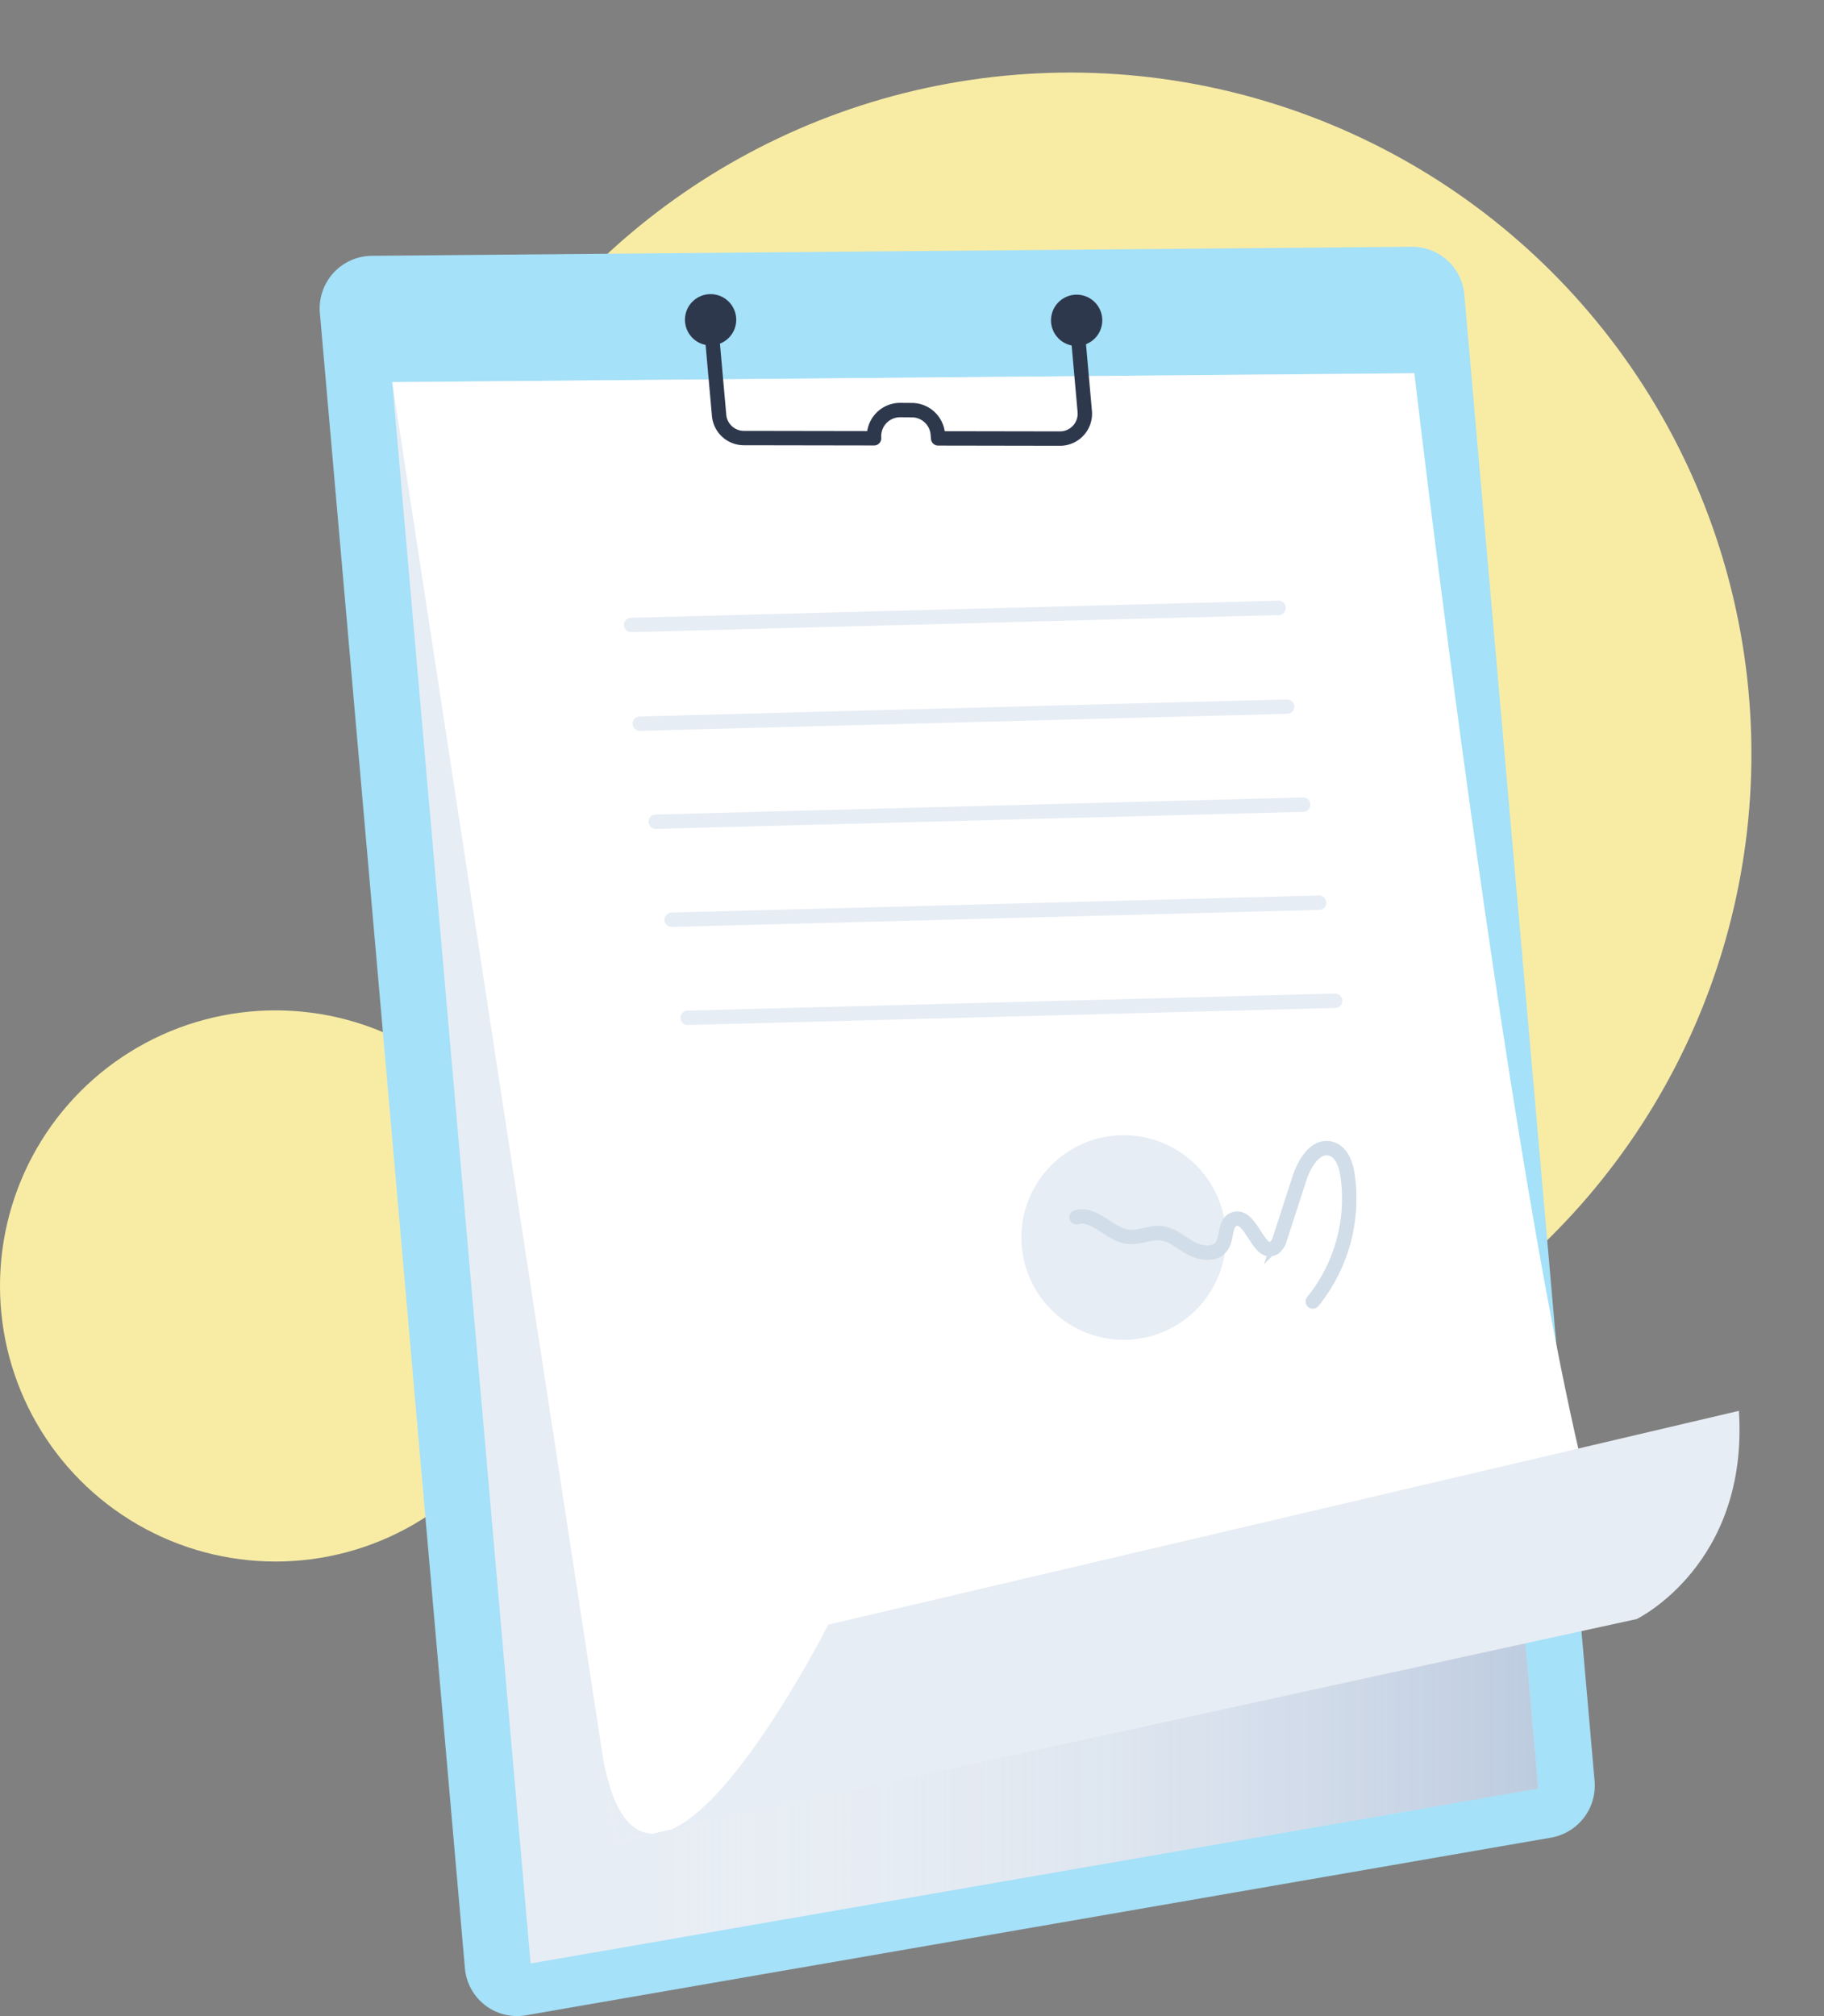 <svg xmlns="http://www.w3.org/2000/svg" xmlns:xlink="http://www.w3.org/1999/xlink" width="380" height="420" viewBox="0 0 380 420">
  <rect x="0" y="0" width="380" height="420" fill="#808080" stroke="none"/>
  <defs>
    <linearGradient id="linear-gradient" x1="0.193" y1="0.466" x2="1.828" y2="0.466" gradientUnits="objectBoundingBox">
      <stop offset="0.002" stop-color="#fff" stop-opacity="0"/>
      <stop offset="1" stop-color="#235196"/>
    </linearGradient>
  </defs>
  <g id="Group_159" data-name="Group 159" transform="translate(0 -40)">
    <ellipse id="Ellipse_39" data-name="Ellipse 39" cx="141.927" cy="141.927" rx="141.927" ry="141.927" transform="translate(97.962 354.096) rotate(-96.485)" fill="#f8eca5"/>
    <circle id="Ellipse_40" data-name="Ellipse 40" cx="57.408" cy="57.408" r="57.408" transform="translate(0 250.484)" fill="#f8eca5"/>
    <g id="Group_158" data-name="Group 158" transform="translate(66.602 91.407)">
      <path id="Path_106" data-name="Path 106" d="M485.091,508.518l213.72-37.037a11,11,0,0,0,8.989-11.848l-27.124-309.5a10.925,10.925,0,0,0-10.908-10.05l-216.8,1.885a10.962,10.962,0,0,0-10.721,12L472.45,498.625A10.892,10.892,0,0,0,485.091,508.518Z" transform="translate(-442.201 -140.084)" fill="#a5e1f8"/>
      <path id="Path_107" data-name="Path 107" d="M478.725,488.585l209.914-36.441L662.844,157.3,449.9,159.154Z" transform="translate(-434.785 -130.954)" fill="#e7edf4"/>
      <path id="Path_108" data-name="Path 108" d="M478.725,488.585l209.914-36.441L662.844,157.3,449.9,159.154Z" transform="translate(-434.785 -130.954)" fill="url(#linear-gradient)" style="mix-blend-mode: multiply;isolation: isolate"/>
      <path id="Path_109" data-name="Path 109" d="M436.492,159.155,649.431,157.3s28.247,243.074,46.318,258.653l-212.679,47.3Z" transform="translate(-421.372 -130.954)" fill="#fff"/>
      <path id="Path_110" data-name="Path 110" d="M638.224,338.218s23.369-11.3,21.291-43.376L469.8,339.382s-39.224,77.5-47.307,25.7l3.051,19.558Z" transform="translate(-363.846 -52.341)" fill="#e7edf4"/>
      <g id="Group_157" data-name="Group 157" transform="translate(75.055 8.827)">
        <ellipse id="Ellipse_41" data-name="Ellipse 41" cx="5.344" cy="5.344" rx="5.344" ry="5.344" transform="translate(86.798 12.809) rotate(-168.347)" fill="#2e384d"/>
        <ellipse id="Ellipse_42" data-name="Ellipse 42" cx="5.344" cy="5.344" rx="5.344" ry="5.344" transform="translate(10.43 12.765) rotate(-167.38)" fill="#2e384d"/>
      </g>
      <path id="Path_111" data-name="Path 111" d="M587.882,150.136l1.691,18.992a5.184,5.184,0,0,1-5.172,5.644l-25.371-.043-.076-.9a5.44,5.44,0,0,0-5.383-4.981l-2.422-.018a5.443,5.443,0,0,0-5.465,5.876h0l-27.135-.044a5.183,5.183,0,0,1-5.154-4.724l-1.774-19.917" transform="translate(-430.183 -134.813)" fill="none" stroke="#2e384d" stroke-linejoin="round" stroke-width="3"/>
      <line id="Line_3" data-name="Line 3" x1="134.88" y2="3.556" transform="translate(64.884 75.229)" fill="none" stroke="#e7edf4" stroke-linecap="round" stroke-miterlimit="10" stroke-width="3"/>
      <line id="Line_4" data-name="Line 4" x1="134.88" y2="3.556" transform="translate(66.686 95.793)" fill="none" stroke="#e7edf4" stroke-linecap="round" stroke-miterlimit="10" stroke-width="3"/>
      <line id="Line_5" data-name="Line 5" x1="134.88" y2="3.556" transform="translate(70.012 116.219)" fill="none" stroke="#e7edf4" stroke-linecap="round" stroke-miterlimit="10" stroke-width="3"/>
      <line id="Line_6" data-name="Line 6" x1="134.88" y2="3.556" transform="translate(73.338 136.646)" fill="none" stroke="#e7edf4" stroke-linecap="round" stroke-miterlimit="10" stroke-width="3"/>
      <line id="Line_7" data-name="Line 7" x1="134.88" y2="3.556" transform="translate(76.664 157.072)" fill="none" stroke="#e7edf4" stroke-linecap="round" stroke-miterlimit="10" stroke-width="3"/>
      <path id="Path_112" data-name="Path 112" d="M492.488,282.124a21.313,21.313,0,1,0,19.34-23.118A21.313,21.313,0,0,0,492.488,282.124Z" transform="translate(-346.211 -73.843)" fill="#e7edf4"/>
      <path id="Path_113" data-name="Path 113" d="M524.842,292.676a34.09,34.09,0,0,0,7.234-26.364c-.343-2.251-1.247-4.836-3.439-5.458-3.227-.918-5.549,3.021-6.585,6.213q-2.009,6.182-4.014,12.363a3.547,3.547,0,0,1-1.247,2.051c-3.267,2.038-4.8-7.33-8.392-5.934-1.959.764-1.347,3.786-2.511,5.537-1.307,1.968-4.349,1.631-6.416.49s-3.937-2.886-6.288-3.129c-2.26-.233-4.485,1-6.745.759-3.931-.424-7.009-5.154-10.816-4.083" transform="translate(-317.945 -72.947)" fill="none" stroke="#d1dde8" stroke-linecap="round" stroke-miterlimit="10" stroke-width="3"/>
    </g>
  </g>
</svg>
